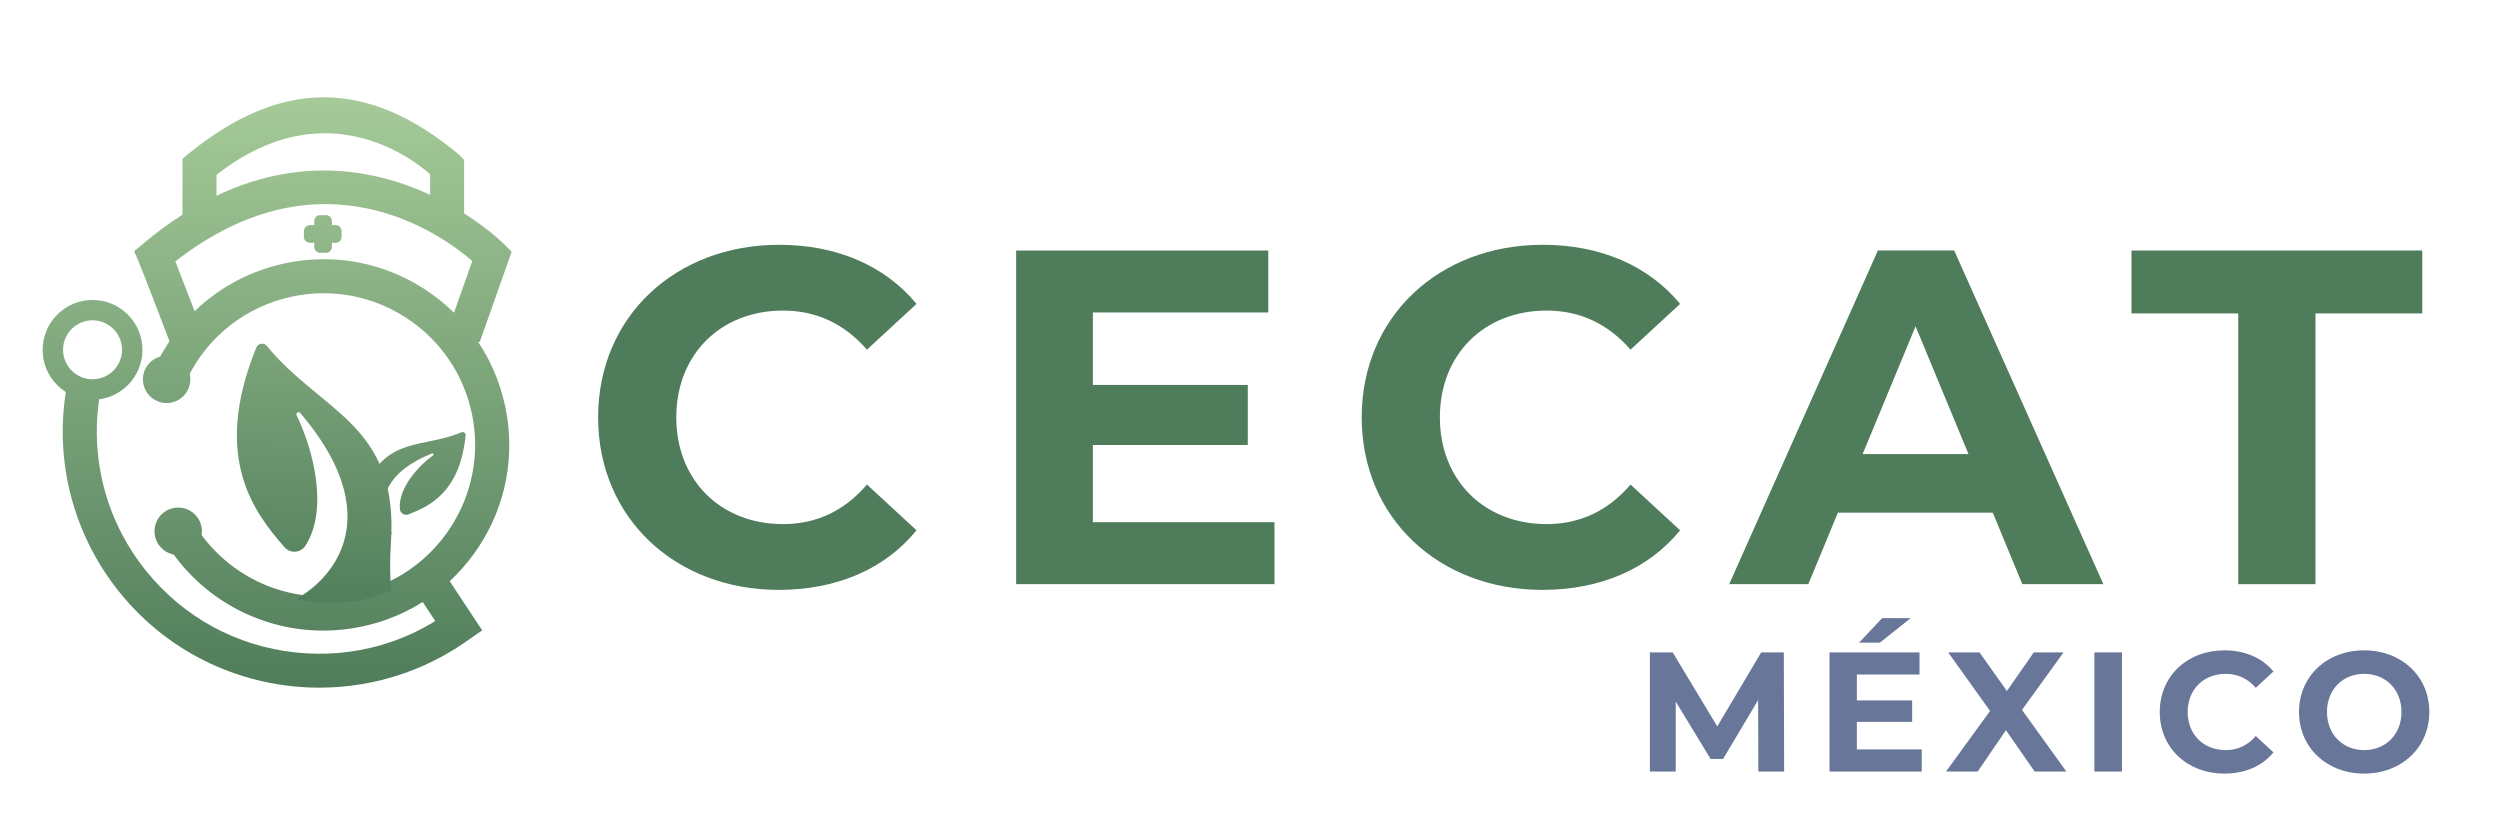 <?xml version="1.0" encoding="utf-8"?>
<!-- Generator: Adobe Illustrator 28.1.0, SVG Export Plug-In . SVG Version: 6.00 Build 0)  -->
<svg version="1.1" xmlns="http://www.w3.org/2000/svg" xmlns:xlink="http://www.w3.org/1999/xlink" x="0px" y="0px"
	 viewBox="0 0 367.15 123.19" style="enable-background:new 0 0 367.15 123.19;" xml:space="preserve">
<style type="text/css">
	.st0{fill:url(#SVGID_1_);}
	.st1{fill:url(#SVGID_00000077304932704133027430000003305654158531493519_);}
	.st2{fill:url(#SVGID_00000109741021234543548950000017532839182319799229_);}
	.st3{fill:url(#SVGID_00000031910627383253265640000007828209389259836335_);}
	.st4{fill:url(#SVGID_00000128477833232738770800000000915921778767174842_);}
	.st5{fill:url(#SVGID_00000142871682271839809170000015444157042980007811_);}
	.st6{fill:url(#SVGID_00000077282310566031697740000005973233188499083191_);}
	.st7{fill:url(#SVGID_00000062880472418532919550000009599086172143787961_);}
	.st8{fill:url(#SVGID_00000168799361422287203640000006202792054882044093_);}
	.st9{fill:url(#SVGID_00000135687779292208392680000009068639562839512494_);}
	.st10{fill:#4F7C5A;}
	.st11{fill:#687699;}
	.st12{fill:url(#SVGID_00000035492823610865447100000017350401948718728622_);}
	.st13{fill:url(#SVGID_00000120517248186700628840000014409788378328429233_);}
</style>
<g id="Capa_1">
</g>
<g id="Capa_2">
	<g>
		<linearGradient id="SVGID_1_" gradientUnits="userSpaceOnUse" x1="47.413" y1="9.245" x2="47.413" y2="101.26">
			<stop  offset="0" style="stop-color:#ABCF9C"/>
			<stop  offset="1" style="stop-color:#4F7C5A"/>
		</linearGradient>
		<path class="st0" d="M24.97,50.32c-1.33-3.49-3.99-10.43-4.54-11.72l-0.73-1.71l1.43-1.19c28.7-23.96,52.68-0.07,52.92,0.17
			l1.09,1.11l-4.7,13.29l-4.71-1.67l3.63-10.27c-4.55-3.94-22.16-16.68-43.61,0.06c1.33,3.37,3.78,9.81,3.91,10.15L24.97,50.32z"/>
	</g>
	<g>
		
			<linearGradient id="SVGID_00000103984881898813709320000001198453563592577422_" gradientUnits="userSpaceOnUse" x1="47.49" y1="8.866" x2="47.49" y2="102.339">
			<stop  offset="0" style="stop-color:#ABCF9C"/>
			<stop  offset="1" style="stop-color:#4F7C5A"/>
		</linearGradient>
		<path style="fill:url(#SVGID_00000103984881898813709320000001198453563592577422_);" d="M68.17,33.17h-5v-7.59
			c-3.12-2.72-15.85-12.1-31.37,0.1v7.49h-5v-9.85l0.9-0.75c13.5-10.99,26.21-11.15,39.75,0.17l0.71,0.73V33.17z"/>
	</g>
	<g>
		
			<linearGradient id="SVGID_00000023994375020418157410000012240292835265922944_" gradientUnits="userSpaceOnUse" x1="48.908" y1="9.245" x2="48.908" y2="101.26">
			<stop  offset="0" style="stop-color:#ABCF9C"/>
			<stop  offset="1" style="stop-color:#4F7C5A"/>
		</linearGradient>
		<path style="fill:url(#SVGID_00000023994375020418157410000012240292835265922944_);" d="M47.48,92.61
			c-8.83,0-17.22-4.29-22.39-11.75l4.11-2.85c5.11,7.37,14.08,10.95,22.86,9.12c12.02-2.51,19.75-14.33,17.25-26.34
			c-1.22-5.82-4.62-10.82-9.6-14.08s-10.92-4.38-16.74-3.17c-6.76,1.41-12.39,5.78-15.44,11.99l-4.49-2.2
			c3.73-7.6,10.63-12.95,18.91-14.68c7.13-1.49,14.41-0.11,20.5,3.88c6.09,3.99,10.27,10.11,11.76,17.24
			c1.49,7.13,0.11,14.41-3.88,20.5c-3.99,6.09-10.11,10.27-17.24,11.76C51.21,92.42,49.34,92.61,47.48,92.61z"/>
	</g>
	<g>
		
			<linearGradient id="SVGID_00000096749873505552371620000013948712886518839704_" gradientUnits="userSpaceOnUse" x1="39.865" y1="9.245" x2="39.865" y2="101.26">
			<stop  offset="0" style="stop-color:#ABCF9C"/>
			<stop  offset="1" style="stop-color:#4F7C5A"/>
		</linearGradient>
		<path style="fill:url(#SVGID_00000096749873505552371620000013948712886518839704_);" d="M46.91,100.99
			c-11,0-21.91-4.78-29.34-13.99c-7.18-8.9-9.91-20.42-7.5-31.6l4.89,1.05c-2.09,9.7,0.28,19.7,6.51,27.41
			c5.48,6.79,13.27,11.04,21.95,11.96c8.67,0.93,17.19-1.58,23.98-7.06l3.14,3.89C63.57,98.26,55.21,100.99,46.91,100.99z"/>
	</g>
	<g>
		
			<linearGradient id="SVGID_00000133496407222867010920000003478523923657576879_" gradientUnits="userSpaceOnUse" x1="13.585" y1="9.245" x2="13.585" y2="101.26">
			<stop  offset="0" style="stop-color:#ABCF9C"/>
			<stop  offset="1" style="stop-color:#4F7C5A"/>
		</linearGradient>
		<path style="fill:url(#SVGID_00000133496407222867010920000003478523923657576879_);" d="M13.59,58.71
			c-4.04,0-7.33-3.29-7.33-7.33s3.29-7.33,7.33-7.33c4.04,0,7.33,3.29,7.33,7.33S17.63,58.71,13.59,58.71z M13.59,47.04
			c-2.39,0-4.33,1.94-4.33,4.33s1.94,4.33,4.33,4.33c2.39,0,4.33-1.94,4.33-4.33S15.97,47.04,13.59,47.04z"/>
	</g>
	<g>
		
			<linearGradient id="SVGID_00000021813481029418021520000016050477513105840768_" gradientUnits="userSpaceOnUse" x1="65.695" y1="9.245" x2="65.695" y2="101.26">
			<stop  offset="0" style="stop-color:#ABCF9C"/>
			<stop  offset="1" style="stop-color:#4F7C5A"/>
		</linearGradient>
		<polygon style="fill:url(#SVGID_00000021813481029418021520000016050477513105840768_);" points="66.65,95.33 60.57,86.13 
			64.74,83.38 70.82,92.58 		"/>
	</g>
	<g>
		<g>
			
				<linearGradient id="SVGID_00000006701119609358263230000008296822545528857790_" gradientUnits="userSpaceOnUse" x1="47.444" y1="9.245" x2="47.444" y2="101.26">
				<stop  offset="0" style="stop-color:#ABCF9C"/>
				<stop  offset="1" style="stop-color:#4F7C5A"/>
			</linearGradient>
			<path style="fill:url(#SVGID_00000006701119609358263230000008296822545528857790_);" d="M47.87,37.13h-0.84
				c-0.48,0-0.88-0.39-0.88-0.88v-3.78c0-0.48,0.39-0.88,0.88-0.88h0.84c0.48,0,0.88,0.39,0.88,0.88v3.78
				C48.74,36.73,48.35,37.13,47.87,37.13z"/>
		</g>
		<g>
			
				<linearGradient id="SVGID_00000157284979931521392500000003714449999109403802_" gradientUnits="userSpaceOnUse" x1="47.406" y1="9.245" x2="47.406" y2="101.26">
				<stop  offset="0" style="stop-color:#ABCF9C"/>
				<stop  offset="1" style="stop-color:#4F7C5A"/>
			</linearGradient>
			<path style="fill:url(#SVGID_00000157284979931521392500000003714449999109403802_);" d="M50.17,33.94v0.84
				c0,0.48-0.39,0.88-0.88,0.88h-3.78c-0.48,0-0.88-0.39-0.88-0.88v-0.84c0-0.48,0.39-0.88,0.88-0.88h3.78
				C49.78,33.07,50.17,33.46,50.17,33.94z"/>
		</g>
	</g>
	<g>
		
			<linearGradient id="SVGID_00000109002035438457226370000010216218114080203950_" gradientUnits="userSpaceOnUse" x1="48.399" y1="8.356" x2="45.596" y2="91.046">
			<stop  offset="0" style="stop-color:#ABCF9C"/>
			<stop  offset="1" style="stop-color:#4F7C5A"/>
		</linearGradient>
		<path style="fill:url(#SVGID_00000109002035438457226370000010216218114080203950_);" d="M57.41,79.78
			c1.18-17.49-10.08-19.09-18.23-28.98c-0.43-0.53-1.28-0.39-1.54,0.24c-6.62,16.24-0.22,24.32,4.15,29.33
			c0.85,0.98,2.39,0.84,3.09-0.26c3.4-5.4,1.1-14.15-1.32-19.12c-0.16-0.33,0.29-0.63,0.53-0.34c9.69,11.32,7.95,19.9,2.58,24.99
			c-0.95,0.91-2.03,1.67-3.17,2.32c-0.03,0.02-0.06,0.02-0.09,0.04c1.63,0.36,3.32,0.56,5.06,0.56c3.19,0,6.23-0.65,8.99-1.82
			C57.27,84.75,57.23,82.46,57.41,79.78z"/>
	</g>
	<g>
		
			<linearGradient id="SVGID_00000009578013458313377210000003932964676516444595_" gradientUnits="userSpaceOnUse" x1="62.165" y1="8.823" x2="59.362" y2="91.513">
			<stop  offset="0" style="stop-color:#ABCF9C"/>
			<stop  offset="1" style="stop-color:#4F7C5A"/>
		</linearGradient>
		<path style="fill:url(#SVGID_00000009578013458313377210000003932964676516444595_);" d="M53.44,71.75
			c3.45-7.74,8.63-5.88,14.34-8.26c0.3-0.13,0.64,0.12,0.6,0.45c-0.84,8.44-5.41,10.44-8.4,11.6c-0.59,0.23-1.21-0.18-1.26-0.81
			c-0.23-3.08,2.73-6.3,4.89-7.87c0.15-0.11,0.02-0.33-0.15-0.27c-6.7,2.65-7.9,6.71-6.76,10.1c0.2,0.6,0.49,1.17,0.83,1.71
			c0.01,0.01,0.02,0.02,0.03,0.04c-0.78-0.21-1.55-0.51-2.29-0.9c-1.36-0.72-2.52-1.68-3.43-2.81
			C52.38,73.91,52.91,72.94,53.44,71.75z"/>
	</g>
	<g>
		<path class="st10" d="M87.84,61.29c0-14.77,11.34-25.34,26.6-25.34c8.47,0,15.54,3.08,20.16,8.68l-7.28,6.72
			c-3.29-3.78-7.42-5.74-12.32-5.74c-9.17,0-15.68,6.44-15.68,15.68c0,9.24,6.51,15.68,15.68,15.68c4.9,0,9.03-1.96,12.32-5.81
			l7.28,6.72c-4.62,5.67-11.69,8.75-20.23,8.75C99.18,86.63,87.84,76.06,87.84,61.29z"/>
		<path class="st10" d="M187.17,76.69v9.1h-37.94V36.79h37.03v9.1H160.5v10.64h22.75v8.82H160.5v11.34H187.17z"/>
		<path class="st10" d="M199.98,61.29c0-14.77,11.34-25.34,26.6-25.34c8.47,0,15.54,3.08,20.16,8.68l-7.28,6.72
			c-3.29-3.78-7.42-5.74-12.32-5.74c-9.17,0-15.68,6.44-15.68,15.68c0,9.24,6.51,15.68,15.68,15.68c4.9,0,9.03-1.96,12.32-5.81
			l7.28,6.72c-4.62,5.67-11.69,8.75-20.23,8.75C211.32,86.63,199.98,76.06,199.98,61.29z"/>
		<path class="st10" d="M292.66,75.29h-22.75l-4.34,10.5h-11.62l21.84-49.01h11.2l21.91,49.01H297L292.66,75.29z M289.09,66.68
			l-7.77-18.76l-7.77,18.76H289.09z"/>
		<path class="st10" d="M328.71,46.03h-15.68v-9.24h42.7v9.24h-15.68v39.76h-11.34V46.03z"/>
	</g>
	<g>
		<path class="st11" d="M258.23,113.31l-0.03-10.5l-5.15,8.65h-1.83l-5.12-8.42v10.27h-3.8v-17.5h3.35l6.55,10.87l6.45-10.87h3.32
			l0.05,17.5H258.23z"/>
		<path class="st11" d="M282.23,110.06v3.25h-13.55v-17.5h13.22v3.25h-9.2v3.8h8.12v3.15h-8.12v4.05H282.23z M276.08,94.38h-3.05
			l3.37-3.6h4.2L276.08,94.38z"/>
		<path class="st11" d="M298.81,113.31l-4.22-6.07l-4.15,6.07h-4.65l6.47-8.9l-6.15-8.6h4.6l4.02,5.67l3.95-5.67h4.37l-6.1,8.45
			l6.52,9.05H298.81z"/>
		<path class="st11" d="M307.58,95.81h4.05v17.5h-4.05V95.81z"/>
		<path class="st11" d="M317.18,104.56c0-5.27,4.05-9.05,9.5-9.05c3.02,0,5.55,1.1,7.2,3.1l-2.6,2.4c-1.17-1.35-2.65-2.05-4.4-2.05
			c-3.27,0-5.6,2.3-5.6,5.6c0,3.3,2.32,5.6,5.6,5.6c1.75,0,3.22-0.7,4.4-2.07l2.6,2.4c-1.65,2.02-4.17,3.12-7.22,3.12
			C321.23,113.61,317.18,109.83,317.18,104.56z"/>
		<path class="st11" d="M337.63,104.56c0-5.2,4.05-9.05,9.57-9.05c5.5,0,9.57,3.82,9.57,9.05c0,5.22-4.07,9.05-9.57,9.05
			C341.68,113.61,337.63,109.76,337.63,104.56z M352.68,104.56c0-3.32-2.35-5.6-5.47-5.6c-3.12,0-5.47,2.27-5.47,5.6
			s2.35,5.6,5.47,5.6C350.33,110.16,352.68,107.88,352.68,104.56z"/>
	</g>
	
		<linearGradient id="SVGID_00000045593370228023295120000014108171242556106894_" gradientUnits="userSpaceOnUse" x1="24.467" y1="9.245" x2="24.467" y2="101.26">
		<stop  offset="0" style="stop-color:#ABCF9C"/>
		<stop  offset="1" style="stop-color:#4F7C5A"/>
	</linearGradient>
	<circle style="fill:url(#SVGID_00000045593370228023295120000014108171242556106894_);" cx="24.47" cy="55.71" r="3.48"/>
	
		<linearGradient id="SVGID_00000043446046596523811210000012088085232304269186_" gradientUnits="userSpaceOnUse" x1="26.166" y1="9.245" x2="26.166" y2="101.26">
		<stop  offset="0" style="stop-color:#ABCF9C"/>
		<stop  offset="1" style="stop-color:#4F7C5A"/>
	</linearGradient>
	<circle style="fill:url(#SVGID_00000043446046596523811210000012088085232304269186_);" cx="26.17" cy="78.02" r="3.48"/>
</g>
</svg>
